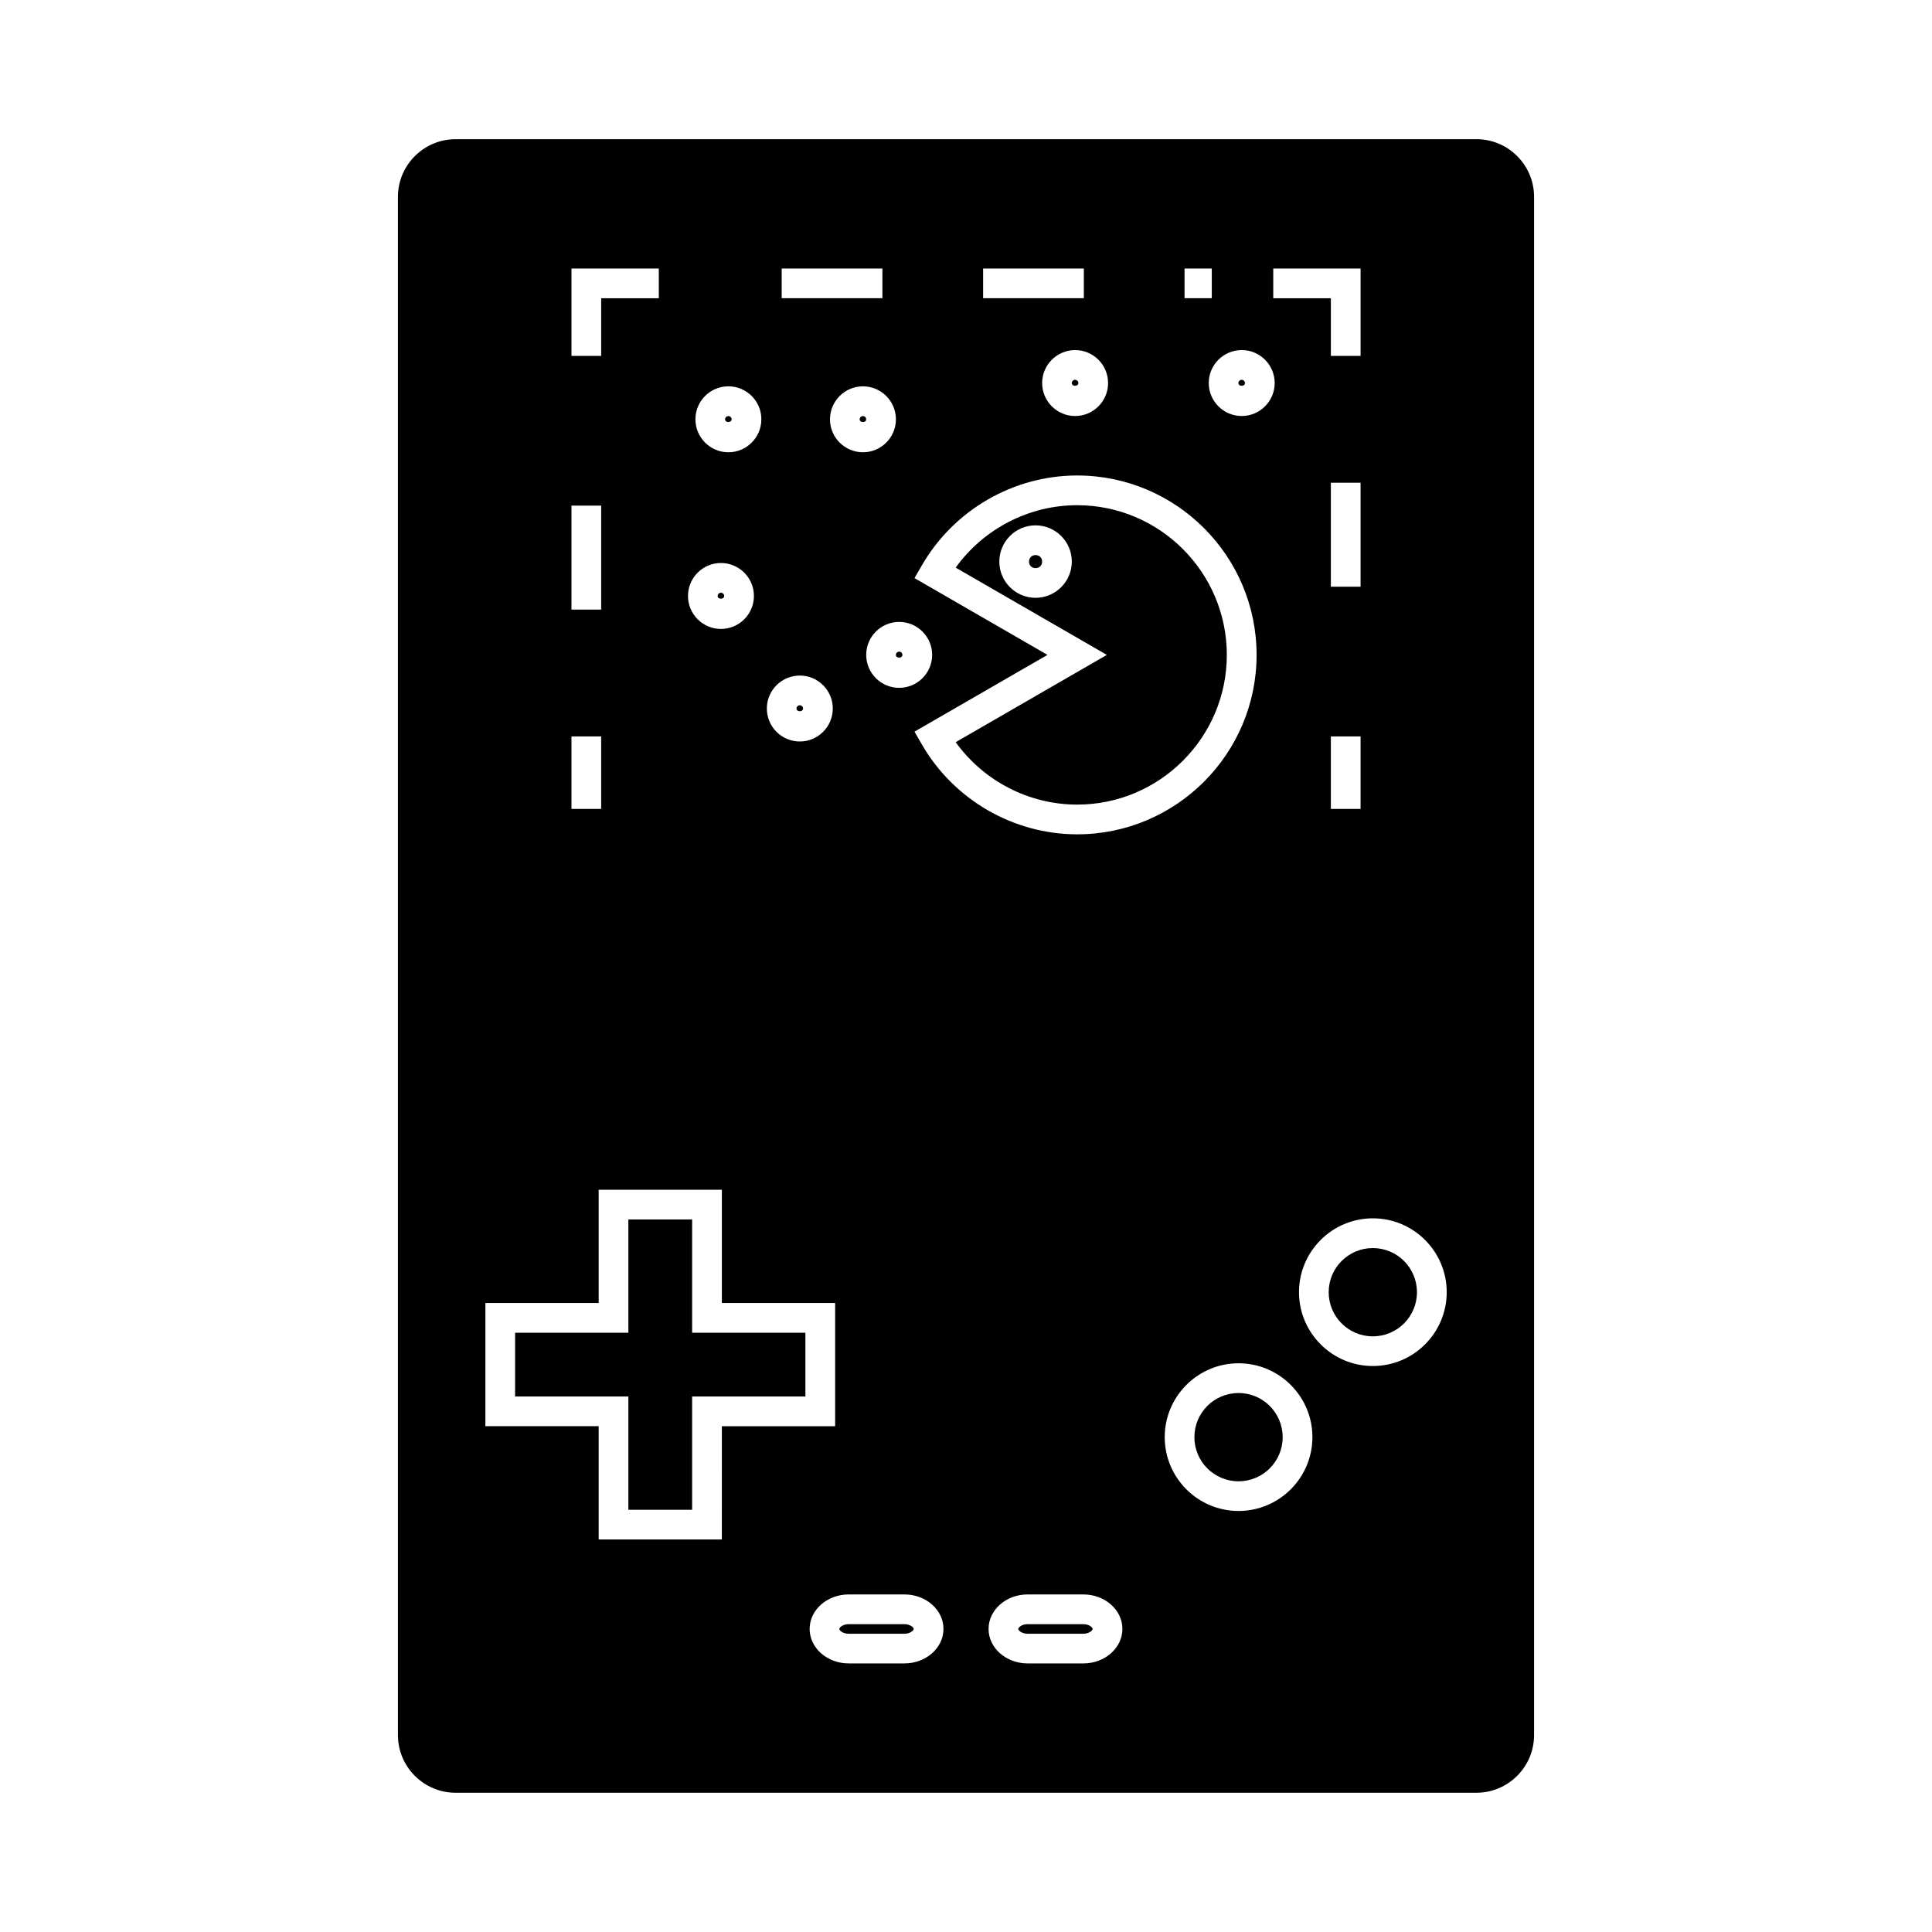 <?xml version="1.0" encoding="UTF-8"?>
<!-- Uploaded to: ICON Repo, www.iconrepo.com, Generator: ICON Repo Mixer Tools -->
<svg fill="#000000" width="800px" height="800px" version="1.1" viewBox="144 144 512 512" xmlns="http://www.w3.org/2000/svg">
 <g>
  <path d="m535.27 180.89h-270.54c-8.418 0-15.273 6.856-15.273 15.273v407.66c0 8.418 6.856 15.273 15.273 15.273h270.54c8.418 0 15.273-6.856 15.273-15.273v-407.67c0-8.418-6.856-15.27-15.273-15.27zm-53.848 34.273h23.145v23.148h-7.871v-15.277h-15.273zm15.27 84.32v-27.551h7.871v27.551zm7.871 39.68v19.207h-7.871v-19.207zm-31.496-102.39c4.816 0 8.738 3.922 8.738 8.738 0 4.816-3.922 8.738-8.738 8.738s-8.738-3.922-8.738-8.738c0-4.82 3.918-8.738 8.738-8.738zm-15.148-21.613h7.215v7.871h-7.215zm-20.266 30.352c0 4.816-3.922 8.738-8.738 8.738s-8.738-3.922-8.738-8.738c0-4.816 3.922-8.738 8.738-8.738s8.738 3.918 8.738 8.738zm-33.117-30.352h26.691v7.871h-26.691zm-23.109 39.961c0 4.816-3.922 8.738-8.738 8.738s-8.738-3.922-8.738-8.738 3.922-8.738 8.738-8.738 8.738 3.918 8.738 8.738zm0.863 53.691c4.816 0 8.738 3.922 8.738 8.738s-3.922 8.738-8.738 8.738-8.738-3.922-8.738-8.738c0-4.82 3.922-8.738 8.738-8.738zm-31.137-93.652h26.691v7.871h-26.691zm4.805 107.87c4.816 0 8.738 3.922 8.738 8.738 0 4.816-3.922 8.738-8.738 8.738-4.82 0-8.738-3.918-8.738-8.738 0-4.816 3.918-8.738 8.738-8.738zm-18.93-76.652c4.816 0 8.738 3.922 8.738 8.738 0 4.82-3.922 8.742-8.738 8.742-4.816 0-8.738-3.922-8.738-8.738s3.918-8.742 8.738-8.742zm-1.969 46.824c4.816 0 8.738 3.922 8.738 8.738 0 4.816-3.922 8.738-8.738 8.738-4.816 0-8.738-3.922-8.738-8.738 0-4.82 3.922-8.738 8.738-8.738zm-39.617-78.039h23.145v7.871h-15.273v15.277h-7.871zm0 62.836h7.871v27.551h-7.871zm0 61.164h7.871v19.207h-7.871zm39.852 212.81h-32.645v-30.02h-30.02l0.004-32.641h30.02v-30.02h32.645v30.02h30.02v32.648h-30.02zm48.395 32.848h-14.789c-5.699 0-10.34-4.098-10.34-9.141 0-5.039 4.641-9.137 10.34-9.137h14.789c5.699 0 10.34 4.098 10.34 9.137-0.004 5.043-4.637 9.141-10.34 9.141zm4.629-243.51-1.973-3.41 35.246-20.348-35.246-20.348 1.973-3.41c8.492-14.672 24.258-23.785 41.145-23.785 26.215 0 47.543 21.328 47.543 47.547s-21.328 47.547-47.543 47.547c-16.891-0.004-32.656-9.121-41.145-23.793zm42.789 243.51h-14.789c-5.699 0-10.34-4.098-10.34-9.141 0-5.039 4.641-9.137 10.34-9.137h14.789c5.699 0 10.34 4.098 10.34 9.137-0.004 5.043-4.637 9.141-10.34 9.141zm41.121-40.398c-10.797 0-19.57-8.781-19.57-19.57s8.781-19.57 19.57-19.57c10.789 0 19.574 8.781 19.574 19.57s-8.785 19.57-19.574 19.57zm35.59-38.414c-10.797 0-19.574-8.781-19.574-19.57 0-10.789 8.781-19.57 19.574-19.57 10.797 0 19.574 8.781 19.574 19.57 0.004 10.789-8.777 19.57-19.574 19.57z"/>
  <path d="m519.51 486.45c0 6.461-5.238 11.695-11.699 11.695s-11.695-5.234-11.695-11.695c0-6.461 5.234-11.699 11.695-11.699s11.699 5.238 11.699 11.699"/>
  <path d="m337.89 255.13c0-0.477-0.387-0.867-0.867-0.867-0.477 0-0.867 0.387-0.867 0.867 0.004 0.949 1.734 0.949 1.734 0z"/>
  <path d="m383.15 317.56c0-0.477-0.387-0.867-0.867-0.867-0.477 0-0.863 0.387-0.863 0.867 0 0.953 1.73 0.953 1.73 0z"/>
  <path d="m335.92 301.95c0-0.477-0.387-0.867-0.867-0.867-0.477 0-0.867 0.387-0.867 0.867 0 0.953 1.734 0.953 1.734 0z"/>
  <path d="m356.82 331.77c0-0.477-0.387-0.867-0.867-0.867-0.477 0.004-0.863 0.391-0.863 0.867 0 0.957 1.73 0.957 1.73 0z"/>
  <path d="m473.93 245.52c0-0.477-0.387-0.867-0.867-0.867-0.477 0-0.867 0.387-0.867 0.867 0.004 0.953 1.734 0.953 1.734 0z"/>
  <path d="m371.82 255.13c0 0.957 1.73 0.957 1.73 0 0-0.477-0.387-0.867-0.867-0.867-0.477 0-0.863 0.387-0.863 0.867z"/>
  <path d="m428.04 245.52c0 0.957 1.73 0.957 1.73 0 0-0.477-0.387-0.867-0.867-0.867-0.473 0-0.863 0.395-0.863 0.867z"/>
  <path d="m420.17 292.83c0 2.309-3.465 2.309-3.465 0s3.465-2.309 3.465 0"/>
  <path d="m469.12 317.56c0-21.875-17.797-39.676-39.668-39.676-12.773 0-24.777 6.25-32.188 16.543l40.059 23.129-40.059 23.129c7.414 10.293 19.418 16.543 32.188 16.543 21.871 0.008 39.668-17.797 39.668-39.668zm-50.684-15.133c-5.297 0-9.605-4.305-9.605-9.598 0-5.297 4.309-9.605 9.605-9.605s9.605 4.309 9.605 9.605c-0.004 5.297-4.312 9.598-9.605 9.598z"/>
  <path d="m431.1 574.42h-14.789c-1.531 0-2.465 0.883-2.465 1.266 0 0.387 0.934 1.27 2.465 1.27h14.789c1.531 0 2.465-0.883 2.465-1.27 0-0.387-0.93-1.266-2.465-1.266z"/>
  <path d="m383.68 574.42h-14.789c-1.531 0-2.465 0.883-2.465 1.266 0 0.387 0.93 1.27 2.465 1.27h14.789c1.531 0 2.465-0.883 2.465-1.27 0-0.387-0.93-1.266-2.465-1.266z"/>
  <path d="m483.92 524.86c0 6.461-5.234 11.699-11.695 11.699-6.461 0-11.699-5.238-11.699-11.699s5.238-11.699 11.699-11.699c6.461 0 11.695 5.238 11.695 11.699"/>
  <path d="m327.42 467.17h-16.898v30.02h-30.02v16.898h30.02v30.02h16.898v-30.02h30.02v-16.898h-30.02z"/>
 </g>
</svg>
